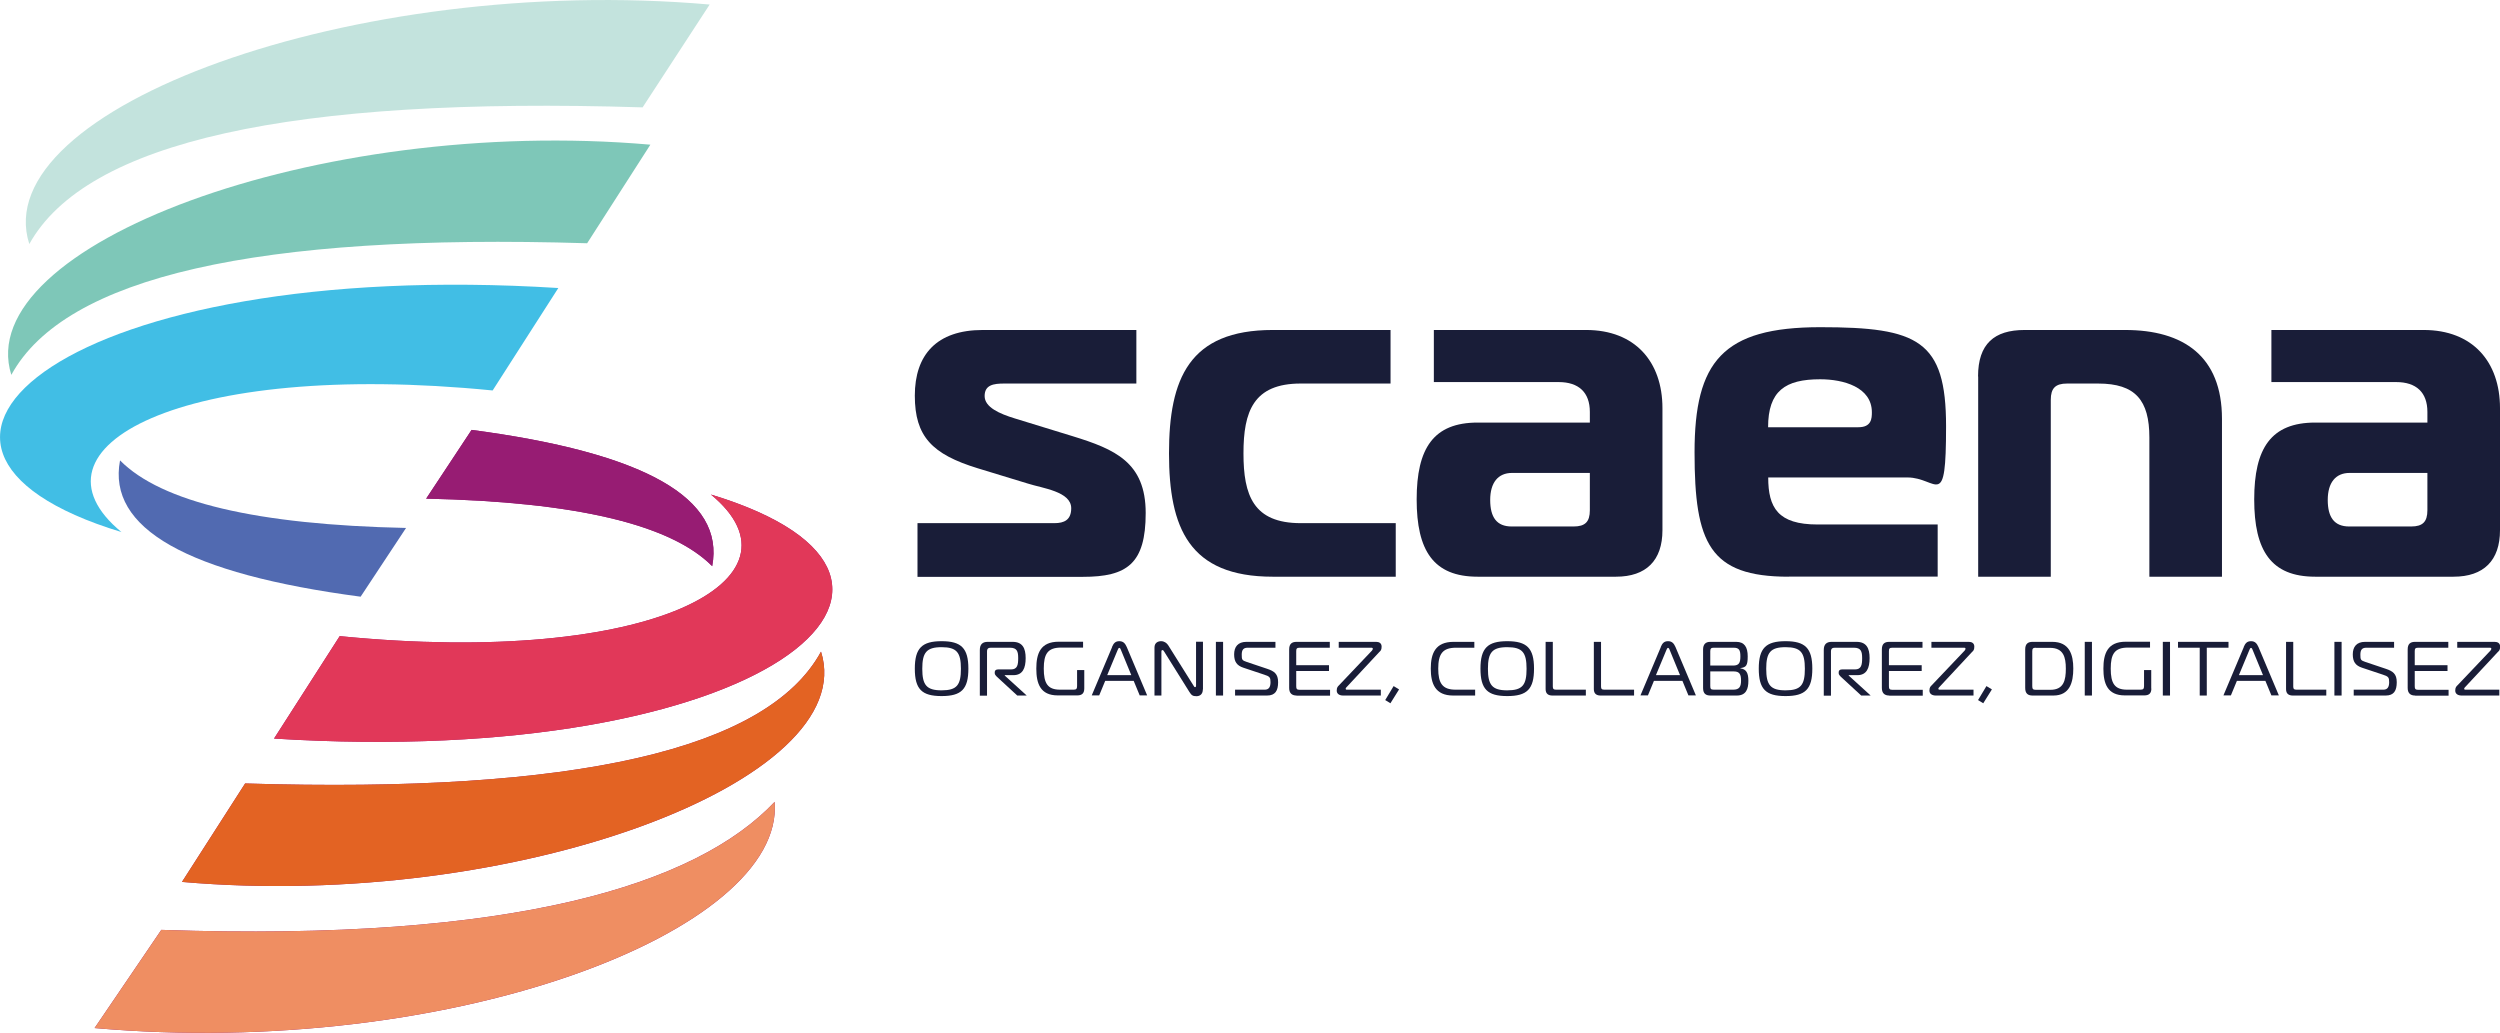 <?xml version="1.0" encoding="UTF-8"?>
<svg id="Calque_1" xmlns="http://www.w3.org/2000/svg" version="1.1" viewBox="0 0 1876.6 775.3">
  <!-- Generator: Adobe Illustrator 29.2.1, SVG Export Plug-In . SVG Version: 2.1.0 Build 116)  -->
  <defs>
    <style>
      .st0 {
        fill: #7ec7b8;
      }

      .st1 {
        fill: #971c73;
      }

      .st2 {
        fill: #e13859;
      }

      .st3 {
        fill-rule: evenodd;
      }

      .st3, .st4 {
        fill: #191d38;
      }

      .st5 {
        fill: #c3e3dd;
      }

      .st6 {
        fill: #516ab1;
      }

      .st7 {
        fill: #e36323;
      }

      .st8 {
        fill: #ef8e62;
      }

      .st9 {
        fill: #41bee5;
      }
    </style>
  </defs>
  <!-- Scaena -->
  <g>
    <path class="st3" d="M688.8,392.7h102.7c7.3,0,12.6-2.4,12.6-11.2,0-12.6-21.7-15-32.5-18.5l-37.7-11.5c-34.2-10.5-47.2-23.8-47.2-54.5s16.4-49.3,51-49.3h115.3v40.2h-99.2c-8,0-14.7,1-14.7,9.4s11.2,13.3,22.7,16.8l43.3,13.3c31.8,9.8,54.9,19.6,54.9,57.7s-14,47.9-47.2,47.9h-124.1v-40.2h0Z"/>
    <path class="st3" d="M955.4,432.9c-62.9,0-77.9-36.7-77.9-92.6s15-92.6,77.9-92.6h88.4v40.2h-67.4c-35.6,0-43,21-43,52.4s7.3,52.4,43,52.4h71.3v40.2h-92.3Z"/>
    <path class="st3" d="M1190.6,247.7c36.7,0,57.3,23.8,57.3,58.7v91.6c0,22.7-12.2,34.9-34.9,34.9h-103.8c-33.2,0-45.8-19.6-45.8-58s12.6-57.7,45.8-57.7h84.2v-8c0-14.7-8.4-22.4-23.4-22.4h-93.7v-39.1h114.3ZM1135,355c-10.5,0-16.4,7.3-16.4,20.3s4.9,19.9,16.1,19.9h46.5c8.7,0,12.2-3.5,12.2-12.2v-28h-58.4,0Z"/>
    <path class="st3" d="M1342.6,432.9c-59.4,0-70.6-25.2-70.6-93.3s21-94,94.4-94,94.4,9.8,94.4,74.4-6.3,38.4-29,38.4h-104.5c0,22.7,7.3,35.3,37,35.3h90.2v39.1h-111.9ZM1395,320.7c9.8,0,10.1-6.6,10.1-11.2,0-18.9-21.3-24.8-38.8-24.8-26.2,0-39.1,8.7-39.1,36h67.8Z"/>
    <path class="st3" d="M1484.8,282.6c0-24.5,12.2-34.9,34.9-34.9h75.5c43.7,0,72.7,19.6,72.7,66.7v118.5h-54.5v-104.5c0-28-10.5-40.5-38.4-40.5h-23.4c-8.7,0-12.2,3.5-12.2,12.2v132.8h-54.5v-150.3h0Z"/>
    <path class="st3" d="M1819.3,247.7c36.7,0,57.3,23.8,57.3,58.7v91.6c0,22.7-12.2,34.9-34.9,34.9h-103.8c-33.2,0-45.8-19.6-45.8-58s12.6-57.7,45.8-57.7h84.2v-8c0-14.7-8.4-22.4-23.4-22.4h-93.7v-39.1h114.3,0ZM1763.7,355c-10.5,0-16.4,7.3-16.4,20.3s4.9,19.9,16.1,19.9h46.5c8.7,0,12.2-3.5,12.2-12.2v-28h-58.4Z"/>
  </g>
  <!-- Logo -->
  <g>
    <g>
      <path class="st1" d="M534.6,425c9.7-51-50.5-85.1-180.6-102.3l-34.1,51.6c112,2.4,183.6,19.3,214.7,50.7h0Z"/>
      <path class="st1" d="M616.2,489.3c-40.2,73.5-184.3,106.4-432.2,98.8l-47.4,73.9c250.4,21.9,510.2-76.1,479.7-172.8h0Z"/>
      <path class="st1" d="M581.5,601.9c-58.7,62.2-195.9,105.3-460.4,96.1l-50.1,73.7c267.2,23.6,518.1-72.6,510.5-169.8Z"/>
      <path class="st1" d="M533.5,371.1c77.2,63.4-44.4,129.6-278.5,106.4l-49.3,76.9c367.1,23,537.9-119.5,327.9-183.2h0Z"/>
    </g>
    <g>
      <path class="st1" d="M534.6,425c9.7-51-50.5-85.1-180.6-102.3l-34.1,51.6c112,2.4,183.6,19.3,214.7,50.7h0Z"/>
      <path class="st7" d="M616.2,489.3c-40.2,73.5-184.3,106.4-432.2,98.8l-47.4,73.9c250.4,21.9,510.2-76.1,479.7-172.8h0Z"/>
      <path class="st8" d="M581.5,601.9c-58.7,62.2-195.9,105.3-460.4,96.1l-50.1,73.7c267.2,23.6,518.1-72.6,510.5-169.8Z"/>
      <path class="st2" d="M533.5,371.1c77.2,63.4-44.4,129.6-278.5,106.4l-49.3,76.9c367.1,23,537.9-119.5,327.9-183.2h0Z"/>
    </g>
  </g>
  <g>
    <path class="st6" d="M90.1,345.6c-9.7,51,50.5,85.1,180.6,102.3l34.1-51.6c-112-2.4-183.6-19.3-214.7-50.7h0Z"/>
    <path class="st9" d="M91.3,399.5c-77.2-63.4,44.4-129.6,278.5-106.4l49.3-76.9C52,193.2-118.8,335.7,91.2,399.4h.1Z"/>
    <path class="st0" d="M440.8,182.5l47.4-73.9C237.8,86.7-22,184.7,8.5,281.4c40.2-73.5,184.3-106.4,432.2-98.8h0Z"/>
    <path class="st5" d="M482.3,80.7L532.7,3.4C265.9-20-10.7,82,22,183.2c42.7-76.8,196.2-110.9,460.3-102.6h0Z"/>
  </g>
  <!-- Baseline -->
  <g>
    <path class="st4" d="M726.9,501.9c0,15.4-5.2,20.6-20.1,20.6s-20.1-5.2-20.1-20.6,5.4-20.6,20.1-20.6,20.1,5.2,20.1,20.6ZM706.8,518.2c11.5,0,14.5-4,14.5-16.2s-3.1-16.2-14.5-16.2-14.5,4.1-14.5,16.2,3.1,16.2,14.5,16.2Z"/>
    <path class="st4" d="M735.5,487.9c0-4.3,2.1-6.1,5.9-6.1h18.7c7.4,0,9.8,4.7,9.8,12.2s-2.2,12.8-9.2,12.8h-6.5v.3l16.5,15h-7.1l-15.4-14.2c-.7-.7-1.5-1.6-1.5-2.5v-.9c0-1.2.9-2,2.4-2h9.8c4.9,0,5.4-3.6,5.4-8.5s-.8-7.8-6.2-7.8h-14.3c-1.8,0-2.9.6-2.9,2.8v33.2h-5.4v-34.2h0Z"/>
    <path class="st4" d="M813.9,516.8c0,3.7-1.8,5.2-5.3,5.2h-14.6c-13.1,0-16.1-8.9-16.1-20.1s3-20.2,16.8-20.2h18.3v4.4h-16.5c-10.1,0-13,4.8-13,15.8s2.9,15.8,12.2,15.8h10.2c2,0,2.6-.7,2.6-2.7v-12h5.4v13.9h0Z"/>
    <path class="st4" d="M834.7,485.7c1.2-2.8,2.5-4.4,5.5-4.4s4.4,1.7,5.6,4.4l15.3,36.3h-5.6l-4.5-10.9h-21.4l-4.5,10.9h-5.6l15.3-36.3h-.1ZM831.1,506.8h18.1l-7.6-18.5c-.3-.8-.7-2-1.4-2s-1,1.2-1.4,2l-7.7,18.5Z"/>
    <path class="st4" d="M902.9,517.5c0,3.4-2,5.1-4.8,5.1s-3.7-.7-5.3-3.2l-19-30.4c-.4-.7-.7-1-1.2-1s-.8.2-.8,1.2v32.9h-5.2v-36c0-3.7,2.7-4.8,5-4.8s4.2,1.4,5.2,2.9l19.2,30.6c.3.5.5,1,1.1,1s.7-.6.7-1v-33.1h5.2v35.7h0Z"/>
    <path class="st4" d="M912.7,522.1v-40.3h5.4v40.3h-5.4Z"/>
    <path class="st4" d="M926.9,517.7h22.5c3.1,0,4.3-2.1,4.3-5.6s-.5-4.3-4.5-5.6l-15.9-5.3c-4.8-1.6-6.9-4.4-6.9-10s2.8-9.4,9.2-9.4h21.8v4.4h-20.8c-3.1,0-4.5,1.4-4.5,5.2s.2,4.3,3.8,5.5l15.2,5.1c5.4,1.8,8.3,3.8,8.3,10.1s-2.1,10-8.3,10h-24v-4.4h-.2Z"/>
    <path class="st4" d="M973.3,522.1c-3.5,0-5.6-1.7-5.6-5.7v-28.9c0-4.3,2.1-5.7,5.6-5.7h24.9v4.4h-22.6c-2.2,0-2.6.7-2.6,2.7v10.4h24.6v4.4h-24.6v11.3c0,2,.4,2.8,2.6,2.8h22.8v4.4h-25.2,0Z"/>
    <path class="st4" d="M1008.2,522.1c-2.7,0-4.8-1.2-4.8-3.7s.9-3.2,1.9-4.2l24.5-25.8c.4-.5.7-1,.7-1.4,0-.6-.5-.8-1.1-.8h-24.5v-4.4h28.1c2.1,0,4.1.9,4.1,3.6s-.9,3.2-1.8,4.1l-24.6,26.4c-.3.3-.6.7-.6,1.1s.3.7.7.7h25.7v4.4h-28.3Z"/>
    <path class="st4" d="M1039.8,525.5l6.3-10.5,4.1,2.5-6.5,10.4-3.9-2.4Z"/>
    <path class="st4" d="M1090.8,522.1c-13.5,0-16.8-9-16.8-20.2s3.3-20.1,17.1-20.1h15.6v4.4h-13.8c-10.1,0-13.3,4.8-13.3,15.7s3.1,15.8,13,15.8h14.7v4.4h-16.5,0Z"/>
    <path class="st4" d="M1151.5,501.9c0,15.4-5.2,20.6-20.1,20.6s-20.1-5.2-20.1-20.6,5.4-20.6,20.1-20.6,20.1,5.2,20.1,20.6ZM1131.4,518.2c11.5,0,14.5-4,14.5-16.2s-3.1-16.2-14.5-16.2-14.5,4.1-14.5,16.2,3.1,16.2,14.5,16.2Z"/>
    <path class="st4" d="M1165.3,522.1c-2.9,0-5.1-1.2-5.1-4.8v-35.5h5.4v33.5c0,1.8.6,2.4,2.5,2.4h22.3v4.4h-25.1Z"/>
    <path class="st4" d="M1201.5,522.1c-2.9,0-5.1-1.2-5.1-4.8v-35.5h5.4v33.5c0,1.8.6,2.4,2.5,2.4h22.3v4.4h-25.1Z"/>
    <path class="st4" d="M1246.6,485.7c1.2-2.8,2.5-4.4,5.5-4.4s4.4,1.7,5.6,4.4l15.3,36.3h-5.6l-4.5-10.9h-21.4l-4.5,10.9h-5.6l15.3-36.3h-.1ZM1243,506.8h18.1l-7.6-18.5c-.3-.8-.7-2-1.4-2s-1,1.2-1.4,2l-7.7,18.5Z"/>
    <path class="st4" d="M1312.4,511.1c0,5.9-1.6,11-8.7,11h-19.6c-3.3,0-5.7-1.1-5.7-5.6v-29c0-3.7,1.8-5.7,5.3-5.7h19.6c6.1,0,8.6,3.9,8.6,10.9s-1.2,8.2-5.5,8.8v.2c4.4.6,6,3.4,6,9.3h0ZM1283.8,499.6h17.1c4.5,0,5.5-2.1,5.5-6.9s-1-6.5-5.1-6.5h-14.9c-1.9,0-2.6.6-2.6,2.6v10.8h0ZM1283.8,514.7c0,2.2.3,3,2.6,3h14.6c4.5,0,5.9-2.1,5.9-6.8s-1.1-6.9-5.4-6.9h-17.7v10.8h0Z"/>
    <path class="st4" d="M1360.4,501.9c0,15.4-5.2,20.6-20.1,20.6s-20.1-5.2-20.1-20.6,5.4-20.6,20.1-20.6,20.1,5.2,20.1,20.6ZM1340.3,518.2c11.5,0,14.5-4,14.5-16.2s-3.1-16.2-14.5-16.2-14.5,4.1-14.5,16.2,3.1,16.2,14.5,16.2Z"/>
    <path class="st4" d="M1369,487.9c0-4.3,2.1-6.1,5.9-6.1h18.7c7.4,0,9.8,4.7,9.8,12.2s-2.2,12.8-9.2,12.8h-6.5v.3l16.5,15h-7.1l-15.4-14.2c-.7-.7-1.5-1.6-1.5-2.5v-.9c0-1.2.9-2,2.4-2h9.8c4.9,0,5.4-3.6,5.4-8.5s-.8-7.8-6.2-7.8h-14.3c-1.8,0-2.9.6-2.9,2.8v33.2h-5.4v-34.2h0Z"/>
    <path class="st4" d="M1418.2,522.1c-3.5,0-5.6-1.7-5.6-5.7v-28.9c0-4.3,2.1-5.7,5.6-5.7h24.9v4.4h-22.6c-2.2,0-2.6.7-2.6,2.7v10.4h24.6v4.4h-24.6v11.3c0,2,.4,2.8,2.6,2.8h22.8v4.4h-25.2,0Z"/>
    <path class="st4" d="M1453.1,522.1c-2.7,0-4.8-1.2-4.8-3.7s.9-3.2,1.9-4.2l24.5-25.8c.4-.5.7-1,.7-1.4,0-.6-.5-.8-1.1-.8h-24.5v-4.4h28.1c2.1,0,4.1.9,4.1,3.6s-.9,3.2-1.8,4.1l-24.6,26.4c-.3.3-.6.7-.6,1.1s.3.7.7.7h25.7v4.4h-28.3Z"/>
    <path class="st4" d="M1484.8,525.5l6.3-10.5,4.1,2.5-6.5,10.4-3.9-2.4Z"/>
    <path class="st4" d="M1525.8,522.1c-3.5,0-5.6-1.4-5.6-5.7v-28.9c0-4.3,2.1-5.7,5.6-5.7h14.7c12.9,0,15.8,9.6,15.8,20s-2.6,20.3-15,20.3h-15.5ZM1528.1,486.2c-2.1,0-2.6.8-2.6,2.7v26.1c0,2.1.5,2.8,2.6,2.8h11c10.1,0,11.6-7.3,11.6-15.9s-1.8-15.6-11.9-15.6h-10.7Z"/>
    <path class="st4" d="M1564.9,522.1v-40.3h5.4v40.3h-5.4Z"/>
    <path class="st4" d="M1614.9,516.8c0,3.7-1.8,5.2-5.3,5.2h-14.6c-13.1,0-16.1-8.9-16.1-20.1s3-20.2,16.8-20.2h18.2v4.4h-16.5c-10.1,0-13,4.8-13,15.8s2.9,15.8,12.2,15.8h10.2c2,0,2.6-.7,2.6-2.7v-12h5.4v13.9h.1Z"/>
    <path class="st4" d="M1623.5,522.1v-40.3h5.4v40.3h-5.4Z"/>
    <path class="st4" d="M1651.2,522.1v-35.9h-16.3v-4.4h37.9v4.4h-16.3v35.9h-5.4.1Z"/>
    <path class="st4" d="M1684.2,485.7c1.2-2.8,2.5-4.4,5.5-4.4s4.4,1.7,5.6,4.4l15.3,36.3h-5.6l-4.5-10.9h-21.4l-4.5,10.9h-5.6l15.3-36.3h-.1ZM1680.6,506.8h18.1l-7.6-18.5c-.3-.8-.7-2-1.4-2s-1,1.2-1.4,2l-7.7,18.5Z"/>
    <path class="st4" d="M1721.1,522.1c-2.9,0-5.1-1.2-5.1-4.8v-35.5h5.4v33.5c0,1.8.6,2.4,2.5,2.4h22.3v4.4h-25.1Z"/>
    <path class="st4" d="M1752.3,522.1v-40.3h5.4v40.3h-5.4Z"/>
    <path class="st4" d="M1766.6,517.7h22.5c3.1,0,4.3-2.1,4.3-5.6s-.5-4.3-4.5-5.6l-15.9-5.3c-4.8-1.6-6.9-4.4-6.9-10s2.8-9.4,9.2-9.4h21.8v4.4h-20.8c-3.1,0-4.5,1.4-4.5,5.2s.2,4.3,3.8,5.5l15.2,5.1c5.4,1.8,8.3,3.8,8.3,10.1s-2.1,10-8.3,10h-24v-4.4h-.2Z"/>
    <path class="st4" d="M1812.9,522.1c-3.5,0-5.6-1.7-5.6-5.7v-28.9c0-4.3,2.1-5.7,5.6-5.7h24.9v4.4h-22.6c-2.2,0-2.6.7-2.6,2.7v10.4h24.6v4.4h-24.6v11.3c0,2,.4,2.8,2.6,2.8h22.8v4.4h-25.2.1Z"/>
    <path class="st4" d="M1847.8,522.1c-2.7,0-4.8-1.2-4.8-3.7s.9-3.2,1.9-4.2l24.5-25.8c.4-.5.7-1,.7-1.4,0-.6-.5-.8-1.1-.8h-24.5v-4.4h28.1c2.1,0,4.1.9,4.1,3.6s-.9,3.2-1.8,4.1l-24.6,26.4c-.3.3-.6.7-.6,1.1s.3.7.7.7h25.7v4.4h-28.3Z"/>
  </g>
</svg>
